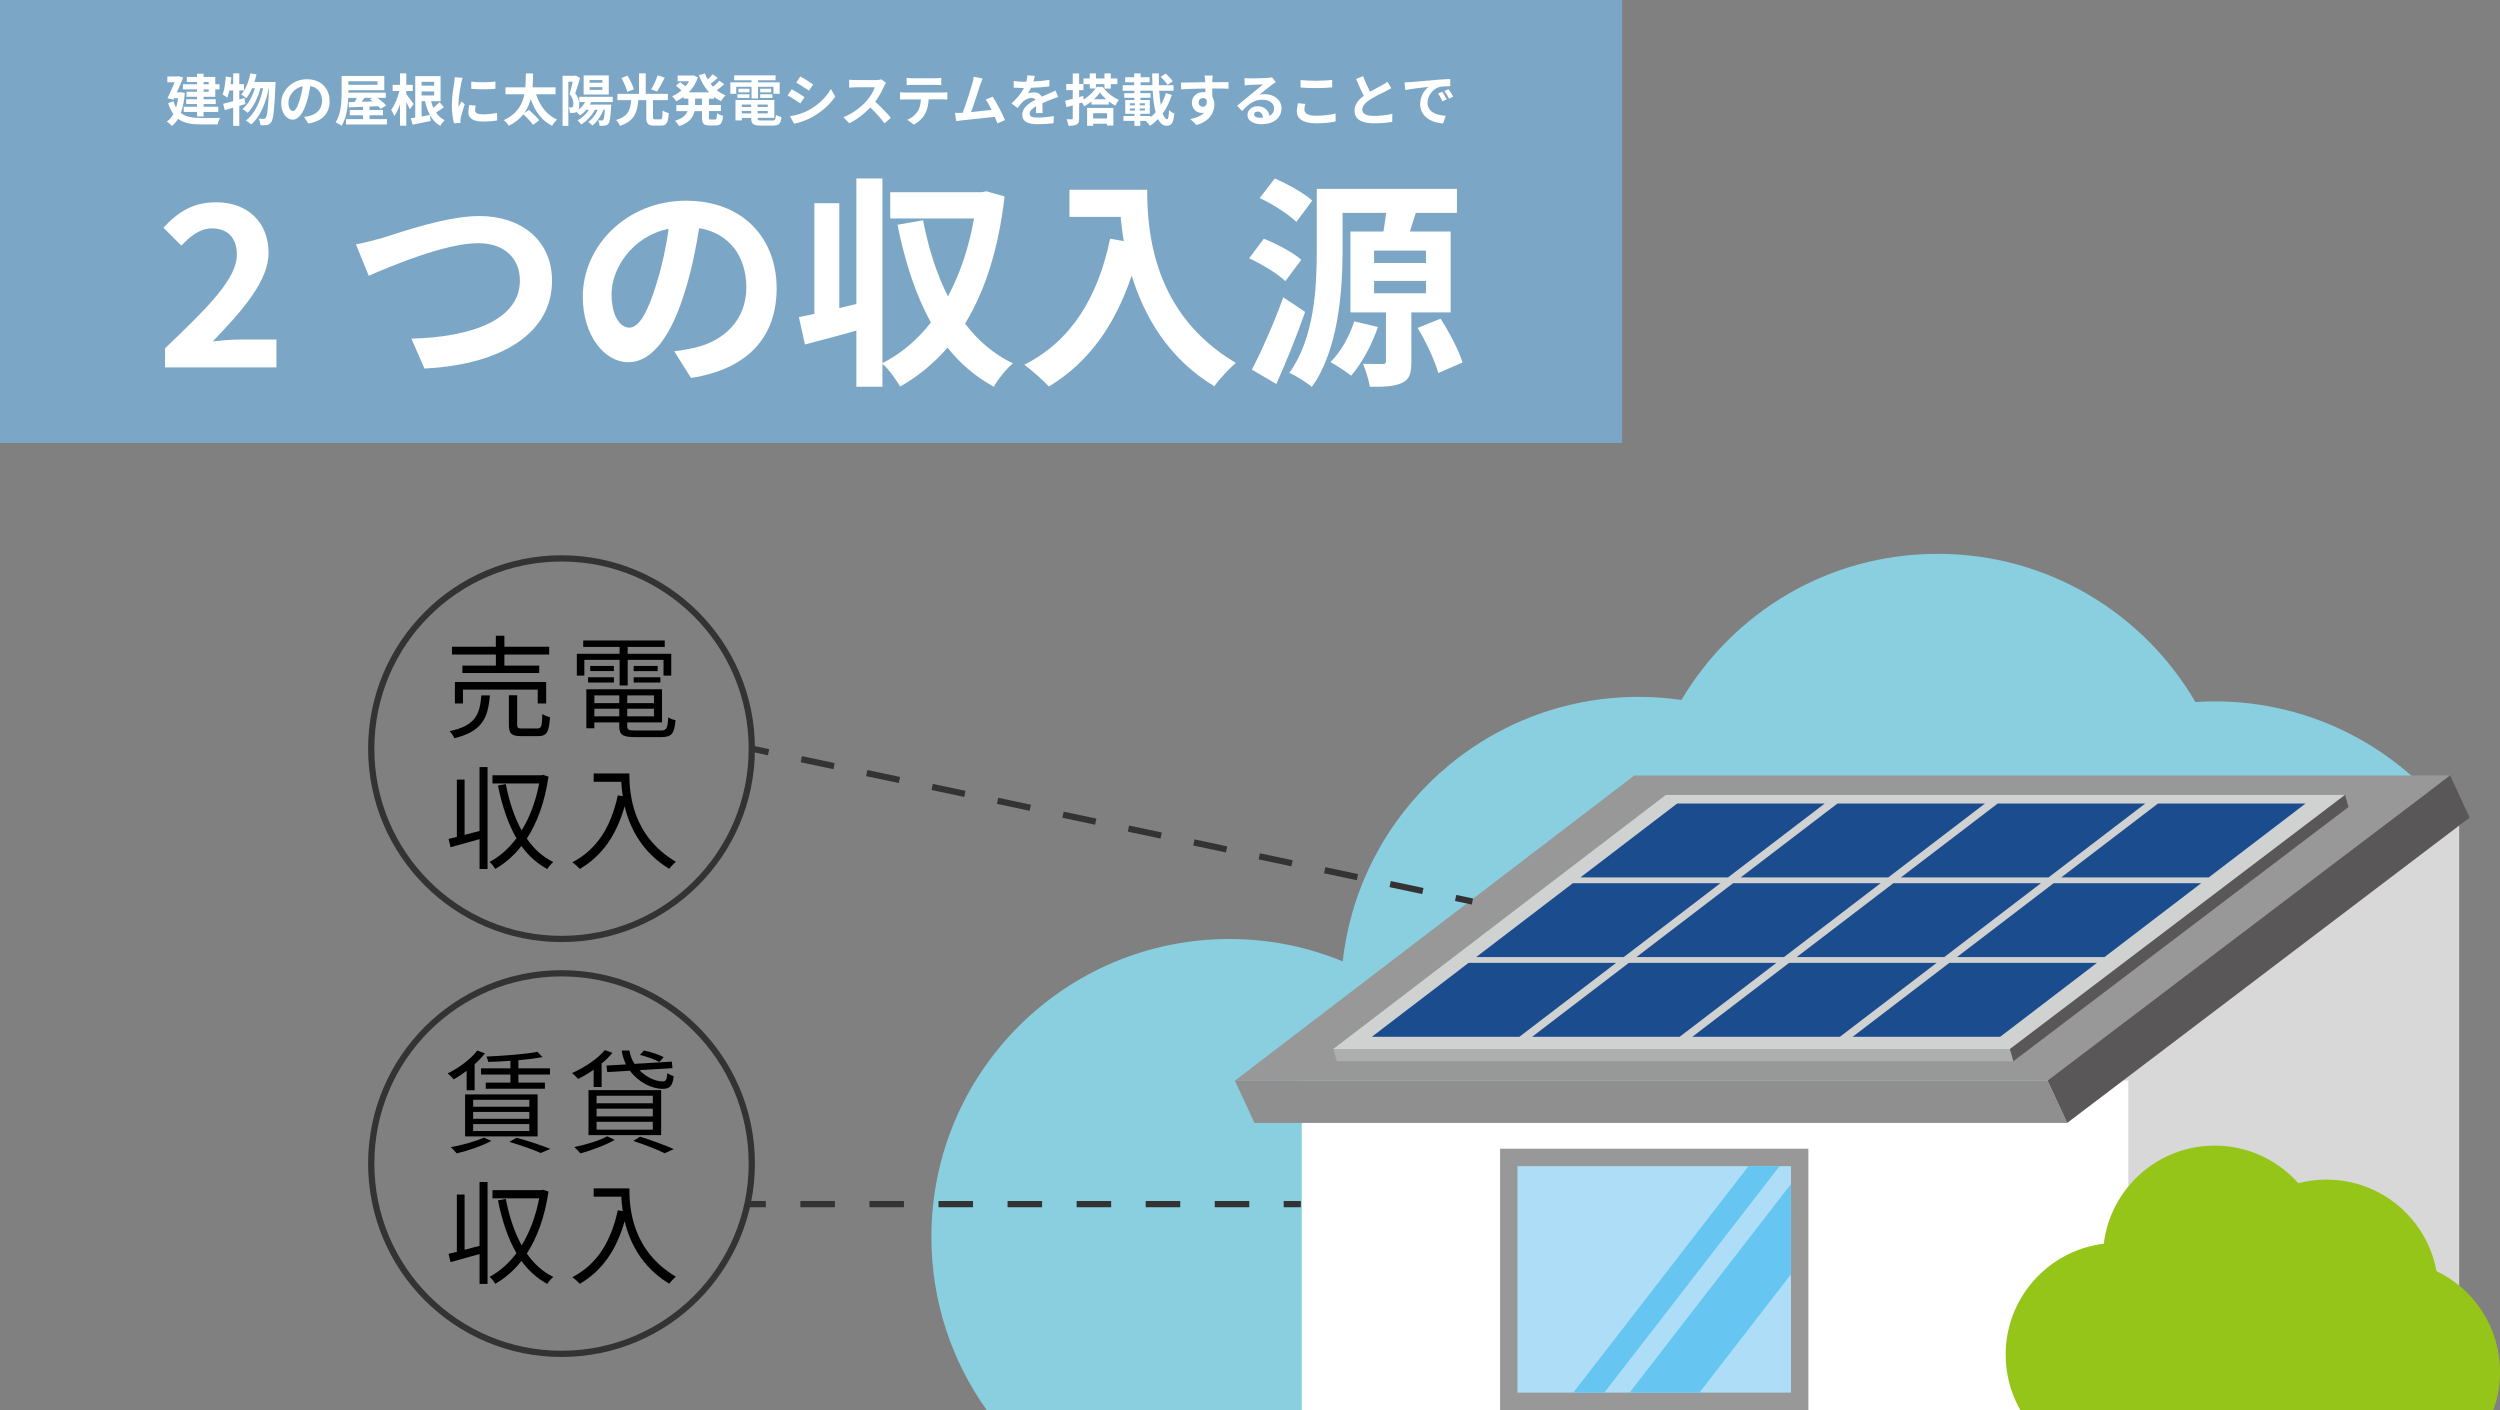 <?xml version="1.0" encoding="UTF-8"?>
<svg id="_レイヤー_2" data-name="レイヤー 2" xmlns="http://www.w3.org/2000/svg" width="801.41" height="452" xmlns:xlink="http://www.w3.org/1999/xlink" viewBox="0 0 801.41 452">
  <rect x="0" y="0" width="801.41" height="452" fill="#808080" stroke="none"/>
  <defs>
    <style>
      .cls-1 {
        fill: #8acfe0;
      }

      .cls-1, .cls-2, .cls-3, .cls-4, .cls-5, .cls-6, .cls-7, .cls-8, .cls-9, .cls-10, .cls-11, .cls-12, .cls-13, .cls-14, .cls-15 {
        stroke-width: 0px;
      }

      .cls-16 {
        stroke-dasharray: 0 0 10.72 10.72;
      }

      .cls-16, .cls-17, .cls-7, .cls-18 {
        fill: none;
      }

      .cls-16, .cls-17, .cls-18 {
        stroke: #333;
        stroke-miterlimit: 10;
        stroke-width: 2px;
      }

      .cls-2 {
        fill: #aedef7;
      }

      .cls-3 {
        fill: #96c519;
      }

      .cls-17 {
        stroke-dasharray: 0 0 11.07 11.07;
      }

      .cls-5 {
        fill: #66c6f1;
      }

      .cls-6 {
        fill: #989898;
      }

      .cls-8 {
        fill: #fff;
      }

      .cls-9 {
        fill: #7ba6c6;
      }

      .cls-10 {
        fill: #595757;
      }

      .cls-19 {
        clip-path: url(#clippath);
      }

      .cls-11 {
        fill: #8f8f8f;
      }

      .cls-12 {
        fill: #d8d8d9;
      }

      .cls-13 {
        fill: #adaeae;
      }

      .cls-14 {
        fill: #1a4c8e;
      }

      .cls-15 {
        fill: #d0d1d1;
      }
    </style>
    <clipPath id="clippath">
      <rect class="cls-7" x="390.71" y="209.42" width="410.7" height="242.58"/>
    </clipPath>
  </defs>
  <g id="_レイヤー_1-2" data-name="レイヤー 1">
    <rect class="cls-9" width="520" height="142"/>
    <g>
      <path class="cls-8" d="m59.25,29.81c-.22,2.57-.65,4.7-1.28,6.41,1.67,1.33,3.94,1.6,6.57,1.62,1.06,0,4.72,0,6.03-.05-.34.49-.68,1.49-.83,2.09h-5.26c-3.04,0-5.49-.36-7.4-1.8-.56.97-1.22,1.73-2,2.32-.32-.43-1.15-1.17-1.6-1.44.85-.59,1.55-1.39,2.11-2.41-.67-.9-1.22-2.05-1.69-3.49l1.67-.61c.23.79.54,1.46.88,2.03.27-.9.49-1.91.63-3.02h-1.22l-.23.52-1.94-.5c.77-1.58,1.64-3.53,2.3-5.1h-2.34v-1.87h3.29l.32-.07,1.46.4c-.54,1.4-1.28,3.12-2.02,4.75h.9l.38-.05,1.26.29Zm3.92-3.53h-3.29v-1.62h3.29v-1.03h2.09v1.03h3.75v2.36h1.35v1.64h-1.35v2.36h-3.75v.79h3.89v1.55h-3.89v.85h4.72v1.67h-4.72v1.46h-2.09v-1.46h-4.27v-1.67h4.27v-.85h-3.49v-1.55h3.49v-.79h-3.38v-1.62h3.38v-.74h-4.52v-1.64h4.52v-.74Zm2.09,0v.74h1.64v-.74h-1.64Zm1.64,2.38h-1.64v.74h1.64v-.74Z"/>
      <path class="cls-8" d="m78.65,33.34c-.65.18-1.28.4-1.94.59v6.41h-1.96v-5.82c-.97.29-1.87.58-2.7.79l-.52-2.04c.9-.2,2-.49,3.22-.83v-3.44h-1.21c-.2.88-.41,1.66-.67,2.3-.32-.27-1.12-.76-1.51-.99.56-1.42.86-3.67,1.03-5.8l1.78.31c-.07.72-.16,1.42-.27,2.14h.85v-3.46h1.96v3.46h1.49v2.03h-1.49v2.9l1.66-.47.29,1.89Zm9.69-7.04s-.02.72-.04.97c-.34,8.03-.67,10.96-1.35,11.87-.41.61-.81.81-1.4.94-.5.09-1.26.09-2.04.05-.05-.61-.27-1.49-.59-2.09.67.07,1.26.07,1.6.07.27,0,.45-.07.67-.34.45-.58.77-3.02,1.06-9.49h-.09c-.88,4.54-2.74,9.22-5.64,11.61-.41-.41-1.15-.94-1.75-1.24,2.88-2.07,4.68-6.16,5.58-10.37h-.85c-.79,2.94-2.3,6.16-4.12,7.89-.4-.41-1.08-.9-1.64-1.21,1.78-1.41,3.19-4.07,3.98-6.68h-.92c-.52,1.24-1.15,2.36-1.85,3.22-.34-.34-1.19-.94-1.62-1.21,1.42-1.57,2.41-4.14,2.95-6.79l1.94.36c-.18.83-.41,1.64-.67,2.43h6.77Z"/>
      <path class="cls-8" d="m98.83,39.61l-1.35-2.14c.68-.07,1.19-.18,1.67-.29,2.3-.54,4.1-2.2,4.1-4.83,0-2.48-1.35-4.34-3.78-4.75-.25,1.53-.56,3.19-1.08,4.88-1.08,3.64-2.63,5.87-4.59,5.87s-3.66-2.2-3.66-5.24c0-4.16,3.6-7.71,8.26-7.71s7.27,3.1,7.27,7.02-2.32,6.48-6.86,7.18Zm-4.95-4.03c.76,0,1.46-1.13,2.2-3.57.41-1.33.76-2.86.95-4.36-2.97.61-4.57,3.24-4.57,5.22,0,1.82.72,2.7,1.42,2.7Z"/>
      <path class="cls-8" d="m124.05,38.2v1.69h-13.13v-1.69h5.46v-1.24h-4.25v-1.69h4.25v-1.03c-1.69.07-3.24.13-4.52.18l-.09-1.67,1.89-.04c.25-.41.52-.88.77-1.33h-2.81c-.11,2.93-.58,6.54-2.12,8.95-.41-.36-1.39-.9-1.91-1.1,1.78-2.77,1.93-6.82,1.93-9.69v-5.2h13.67v4.57h-11.52v.79h12.01v1.67h-2.7c1.06.77,2.21,1.73,2.84,2.45l-1.78,1.1c-.22-.27-.5-.58-.83-.88-.92.04-1.84.07-2.75.11v1.12h4.32v1.69h-4.32v1.24h5.6Zm-12.39-12.14v1.12h9.36v-1.12h-9.36Zm5.15,5.31c-.29.43-.59.86-.88,1.26,1.13-.04,2.34-.07,3.55-.11-.29-.25-.59-.49-.88-.68l.77-.47h-2.56Z"/>
      <path class="cls-8" d="m131.39,35c-.25-.58-.7-1.44-1.15-2.25v7.56h-2.02v-6.86c-.52,1.48-1.13,2.83-1.82,3.76-.2-.61-.67-1.46-1.01-1.98,1.1-1.44,2.12-3.91,2.63-6.05h-2.16v-1.98h2.36v-3.69h2.02v3.69h2.07v1.98h-2.07v.99c.52.63,2.04,2.68,2.36,3.19l-1.21,1.64Zm10.93-.63c-.85.58-1.73,1.19-2.54,1.71.72,1.06,1.64,1.91,2.77,2.45-.49.42-1.13,1.24-1.42,1.82-1.4-.79-2.47-1.96-3.28-3.42l.18,1.86c-2,.43-4.11.85-5.76,1.17l-.58-2.05c.43-.05.9-.13,1.42-.22v-13.29h8.12v8.03h-3.06c.2.74.45,1.46.74,2.11.72-.58,1.48-1.26,1.98-1.8l1.42,1.64Zm-7.17-8.14v1.24h4.03v-1.24h-4.03Zm4.03,4.38v-1.3h-4.03v1.3h4.03Zm-4.03,6.73c.86-.14,1.78-.31,2.68-.47-.7-1.28-1.21-2.77-1.58-4.45h-1.1v4.92Z"/>
      <path class="cls-8" d="m147.84,26.57c-.23,1.21-.86,4.81-.86,6.61,0,.34.02.81.07,1.17.27-.61.56-1.24.81-1.84l1.12.88c-.5,1.5-1.1,3.46-1.3,4.41-.05.27-.09.67-.09.85,0,.2.02.49.04.74l-2.09.14c-.36-1.24-.7-3.44-.7-5.89,0-2.7.56-5.74.76-7.13.05-.5.16-1.19.18-1.77l2.52.22c-.14.38-.38,1.28-.45,1.6Zm4.45,8.8c0,.79.68,1.28,2.52,1.28,1.6,0,2.93-.14,4.52-.47l.04,2.43c-1.17.22-2.61.34-4.65.34-3.1,0-4.59-1.1-4.59-2.95,0-.7.11-1.42.31-2.34l2.07.2c-.14.59-.22,1.03-.22,1.51Zm6.52-9.22v2.32c-2.21.2-5.47.22-7.74,0v-2.3c2.21.31,5.8.22,7.74-.02Z"/>
      <path class="cls-8" d="m171.84,30.21c1.19,3.64,3.39,6.66,6.75,8.12-.54.47-1.26,1.37-1.6,2-3.4-1.69-5.49-4.7-6.88-8.57-.41,1.57-1.06,3.11-2.07,4.5l1.48-1.03c1.13.95,2.65,2.38,3.33,3.33l-1.98,1.48c-.61-.94-1.96-2.36-3.1-3.4-1.12,1.42-2.63,2.7-4.7,3.69-.32-.59-.99-1.35-1.6-1.82,4.3-1.93,6-5.06,6.64-8.3h-6.07v-2.21h6.37c.14-1.57.13-3.1.14-4.47h2.34c-.02,1.39-.04,2.9-.16,4.47h7.36v2.21h-6.27Z"/>
      <path class="cls-8" d="m189.55,32.69c-.13.29-.29.58-.45.85h6.84l-.05.72c-.18,3.46-.41,4.88-.86,5.38-.32.41-.67.54-1.1.63-.4.05-1.04.07-1.73.05-.02-.56-.22-1.3-.47-1.76.5.05.92.07,1.15.07s.36-.04.5-.22c.22-.25.38-1.12.52-3.22h-.43c-.83,2.07-2.11,3.89-3.55,5.08-.29-.32-.96-.9-1.31-1.19,1.26-.92,2.32-2.32,3.01-3.89h-.9c-1.04,1.95-2.7,3.64-4.39,4.72-.25-.32-.83-1.03-1.17-1.33,1.44-.79,2.75-2,3.64-3.38h-.86c-.61.72-1.3,1.33-2.02,1.82-.23-.29-.72-.79-1.1-1.13-.27.16-.58.25-.95.32-.31.04-.74.05-1.15.04-.02-.5-.18-1.31-.47-1.82.32.02.56.02.79.02.2-.02.36-.05.5-.16.2-.14.27-.5.27-1.01,0-.83-.23-1.95-1.24-3.15.36-1.13.74-2.7,1.03-3.92h-1.41v14.13h-1.85v-16.04h3.91l.31-.09,1.4.81c-.47,1.53-1.06,3.49-1.57,4.9,1.08,1.37,1.31,2.57,1.31,3.62,0,.68-.09,1.22-.27,1.64.86-.68,1.62-1.51,2.16-2.47h-1.89v-1.67h10.71v1.67h-6.86Zm5.6-2.38h-8.05v-6.14h8.05v6.14Zm-2.05-4.65h-4.09v.86h4.09v-.86Zm0,2.27h-4.09v.88h4.09v-.88Z"/>
      <path class="cls-8" d="m211.67,38.25c.58,0,.68-.4.76-2.84.47.36,1.4.72,1.96.86-.22,3.15-.76,4-2.54,4h-2.14c-2.04,0-2.54-.68-2.54-2.74v-5.44h-2.56c-.31,3.78-1.13,6.66-5.85,8.25-.23-.58-.81-1.44-1.3-1.87,4.12-1.22,4.61-3.44,4.86-6.37h-4.39v-2.02h6.91v-6.57h2.16v6.57h7.09v2.02h-4.77v5.42c0,.63.09.74.68.74h1.66Zm-10.59-8.8c-.27-1.17-1.08-3.03-1.85-4.45l1.93-.74c.81,1.35,1.71,3.13,2.02,4.36l-2.09.83Zm12.01-4.54c-.81,1.6-1.71,3.33-2.48,4.43l-1.87-.7c.76-1.21,1.64-3.08,2.07-4.5l2.29.77Z"/>
      <path class="cls-8" d="m227.26,31.61v2.04h3.83v1.96h-3.83v1.95c0,.65.07.76.58.76h1.39c.47,0,.56-.36.63-2.05.45.36,1.31.72,1.93.85-.22,2.38-.77,3.1-2.36,3.1h-1.96c-1.94,0-2.43-.63-2.43-2.63v-1.96h-2.38c-.4,1.89-1.58,3.67-4.92,4.79-.27-.49-.92-1.31-1.37-1.71,2.49-.76,3.57-1.87,4.02-3.08h-3.57v-1.96h3.85v-2.04h-1.51v-.59c-.76.56-1.57,1.03-2.39,1.42-.29-.49-.88-1.22-1.3-1.62,1.04-.43,2.07-1.06,2.99-1.85-.47-.47-1.19-1.08-1.78-1.53l1.35-1.12c.54.38,1.22.9,1.73,1.33.43-.5.81-1.04,1.13-1.62h-3.67v-1.84h4.7l.38-.07,1.42.67c-.63,1.89-1.66,3.49-2.92,4.79h6.52c-1.4-1.51-2.48-3.38-3.28-5.51l1.93-.54c.25.67.54,1.31.9,1.93.59-.54,1.19-1.17,1.6-1.67l1.62,1.15c-.74.67-1.57,1.37-2.3,1.91.25.32.52.63.79.94.74-.59,1.53-1.33,2.03-1.94l1.57,1.12c-.74.68-1.6,1.39-2.39,1.94.85.68,1.78,1.24,2.81,1.66-.5.41-1.15,1.26-1.48,1.84-.79-.38-1.53-.83-2.21-1.35v.58h-1.64Zm-2.23,0h-2.21v2.04h2.21v-2.04Z"/>
      <path class="cls-8" d="m236.01,30.06h-1.89v-3.66h6.79v-.68h-5.56v-1.58h13.27v1.58h-5.62v.68h6.93v3.66h-1.98v-2.23h-4.95v3.74h-2.09v-3.74h-4.9v2.23Zm11.54,8.57c.9,0,1.06-.27,1.19-1.8.43.31,1.24.58,1.78.68-.25,2.16-.83,2.75-2.79,2.75h-3.78c-2.47,0-3.15-.52-3.15-2.41v-.05h-2.99v.79h-2.04v-6.54h12.46v5.74h-5.38v.05c0,.67.2.77,1.3.77h3.4Zm-11.18-8.41h3.89v1.17h-3.89v-1.17Zm3.89-.63h-3.55v-1.15h3.55v1.15Zm-2.45,3.91v.79h2.99v-.79h-2.99Zm2.99,2.86v-.77h-2.99v.77h2.99Zm5.31-2.86h-3.26v.79h3.26v-.79Zm0,2.86v-.77h-3.26v.77h3.26Zm1.08-7.92v1.15h-3.51v-1.15h3.51Zm-3.51,1.78h3.93v1.17h-3.93v-1.17Z"/>
      <path class="cls-8" d="m257.9,31.14l-1.31,2.02c-1.03-.7-2.9-1.93-4.11-2.56l1.31-2c1.21.65,3.19,1.89,4.11,2.54Zm1.46,4.12c3.06-1.71,5.56-4.18,7-6.75l1.39,2.45c-1.67,2.48-4.21,4.77-7.17,6.46-1.84,1.04-4.41,1.95-6.01,2.23l-1.35-2.38c2.02-.34,4.18-.94,6.14-2.02Zm1.31-8.19l-1.35,2c-1.01-.7-2.88-1.93-4.07-2.59l1.31-1.98c1.19.65,3.17,1.93,4.11,2.58Z"/>
      <path class="cls-8" d="m283.39,27.67c-.61,1.4-1.62,3.33-2.83,4.95,1.78,1.55,3.96,3.85,5.02,5.15l-2.05,1.78c-1.17-1.62-2.84-3.46-4.54-5.1-1.91,2.02-4.3,3.89-6.77,5.06l-1.85-1.95c2.9-1.08,5.69-3.28,7.38-5.17,1.19-1.35,2.29-3.13,2.68-4.41h-6.1c-.76,0-1.75.11-2.12.12v-2.56c.49.07,1.58.13,2.12.13h6.36c.77,0,1.49-.11,1.85-.23l1.48,1.1c-.14.2-.47.76-.63,1.12Z"/>
      <path class="cls-8" d="m290.26,29.67h11.79c.38,0,1.17-.04,1.64-.11v2.34c-.45-.04-1.13-.05-1.64-.05h-4.34c-.11,1.85-.5,3.37-1.15,4.63-.63,1.24-2.02,2.65-3.62,3.46l-2.11-1.53c1.28-.49,2.54-1.53,3.26-2.57.74-1.12,1.04-2.47,1.12-3.98h-4.95c-.54,0-1.22.04-1.73.07v-2.36c.54.05,1.17.11,1.73.11Zm2.29-4.59h7.24c.61,0,1.33-.04,1.94-.12v2.32c-.61-.04-1.31-.07-1.94-.07h-7.22c-.63,0-1.39.04-1.94.07v-2.32c.59.09,1.33.12,1.93.12Z"/>
      <path class="cls-8" d="m314.22,27.18c-.58,1.76-2.03,6.34-2.93,8.75,2.2-.22,4.75-.5,6.57-.72-.63-1.3-1.3-2.5-1.89-3.29l2.25-.92c1.28,1.95,3.12,5.47,3.94,7.49l-2.43,1.08c-.23-.61-.52-1.35-.86-2.12-2.92.34-8.37.92-10.64,1.15-.45.05-1.12.14-1.69.22l-.41-2.63c.61,0,1.39,0,1.98-.02.14,0,.32-.02.49-.02,1.04-2.67,2.59-7.6,3.12-9.47.25-.92.36-1.48.43-2.09l2.86.59c-.23.54-.5,1.21-.77,2Z"/>
      <path class="cls-8" d="m331.3,26.12c1.71-.09,3.51-.25,5.1-.52l-.02,2.09c-1.71.25-3.92.4-5.87.45-.31.67-.67,1.31-1.03,1.84.47-.22,1.44-.36,2.03-.36,1.1,0,2,.47,2.39,1.39.94-.43,1.69-.74,2.43-1.06.7-.31,1.33-.59,2-.94l.9,2.09c-.58.16-1.53.52-2.14.76-.81.32-1.84.72-2.94,1.22.02,1.01.05,2.34.07,3.17h-2.16c.05-.54.07-1.4.09-2.2-1.35.77-2.07,1.48-2.07,2.38,0,.99.85,1.26,2.61,1.26,1.53,0,3.53-.2,5.11-.5l-.07,2.32c-1.19.16-3.4.31-5.1.31-2.83,0-4.92-.68-4.92-3.01s2.16-3.75,4.21-4.81c-.27-.45-.76-.61-1.26-.61-1.01,0-2.12.58-2.81,1.24-.54.54-1.06,1.19-1.67,1.98l-1.93-1.44c1.89-1.75,3.17-3.35,3.98-4.97h-.23c-.74,0-2.05-.04-3.04-.11v-2.11c.92.14,2.25.22,3.17.22h.86c.2-.72.32-1.42.36-2.07l2.38.2c-.09.45-.22,1.04-.45,1.8Z"/>
      <path class="cls-8" d="m353.48,27.81c1.3,1.82,3.24,3.42,5.19,4.18-.41.49-.83,1.26-1.12,1.87-.7-.36-1.42-.81-2.11-1.35v1.01h-5.58v-.97c-.74.59-1.53,1.12-2.36,1.53-.14-.34-.38-.83-.65-1.22l-.92.29v4.77c0,1.06-.18,1.64-.76,1.96-.59.36-1.44.43-2.68.43-.05-.58-.32-1.49-.59-2.09.7.04,1.44.04,1.67.02.22,0,.31-.07.31-.34v-4.12c-.7.2-1.39.4-2,.58l-.45-2.07c.68-.14,1.53-.36,2.45-.61v-2.79h-2.09v-1.96h2.09v-3.38h2.05v3.38h1.39v1.96h-1.39v2.23l1.31-.36.16,1.13c1.51-.92,2.92-2.27,3.78-3.53h-1.85v-1.39h-2v-1.82h2v-1.62h1.98v1.62h2.74v-1.62h2.02v1.62h2.11v1.82h-2.11v1.44h-2.02v-1.44h-2.74v1.21c.07-.13.14-.25.22-.36h1.94Zm-4.99,6.79h8.41v5.65h-2.02v-.58h-4.46v.65h-1.93v-5.73Zm1.93,1.69v1.69h4.46v-1.69h-4.46Zm4.18-4.47c-.79-.7-1.51-1.46-2.02-2.18-.45.7-1.12,1.46-1.89,2.18h3.91Z"/>
      <path class="cls-8" d="m375.64,30.44c-.72,2.25-1.69,4.25-2.92,5.94.4,1.17.86,1.85,1.41,1.85.36,0,.54-.86.63-2.95.45.49,1.17.94,1.69,1.13-.29,3.13-.94,3.91-2.52,3.91-1.15,0-2.04-.79-2.7-2.14-.79.81-1.66,1.55-2.61,2.18-.31-.54-.9-1.19-1.42-1.62h-1.67v1.6h-1.87v-1.6h-3.53v-1.55h3.53v-.7h-2.95v-4.43h2.92v-.7h-3.24v-1.49h3.24v-.79h-3.73v-1.76h3.69v-.95h-2.9v-1.62h2.9v-1.21h2.05v1.21h2.88v1.62h-2.88v.95h3.78c-.05-1.24-.07-2.5-.07-3.78h2.16c-.04,1.3-.02,2.56.02,3.78h4.66v1.76h-4.59c.11,1.71.27,3.28.5,4.61.67-1.15,1.22-2.45,1.64-3.84l1.91.59Zm-13.45,3.33h1.62v-.67h-1.62v.67Zm0,1.67h1.62v-.67h-1.62v.67Zm4.83-1.67v-.67h-1.66v.67h1.66Zm0,1.67v-.67h-1.66v.67h1.66Zm1.8,2.14c.58-.47,1.13-.99,1.64-1.58-.5-1.89-.81-4.3-.95-6.93h-3.96v.79h3.29v1.49h-3.29v.7h3.04v4.43h-3.06v.7h3.29v.4Zm5.44-10.39c-.4-.7-1.39-1.82-2.16-2.57l1.57-1.04c.79.72,1.8,1.75,2.27,2.47l-1.67,1.15Z"/>
      <path class="cls-8" d="m388.63,25.79c0,.14,0,.34-.02.56,1.82,0,4.29-.04,5.22-.02l-.02,2.12c-1.08-.05-2.75-.09-5.2-.09,0,.92.02,1.91.02,2.7.43.68.65,1.53.65,2.47,0,2.34-1.37,5.33-5.76,6.55l-1.93-1.91c1.82-.38,3.4-.97,4.39-2.05-.25.05-.52.09-.81.09-1.39,0-3.1-1.12-3.1-3.31,0-2.03,1.64-3.37,3.6-3.37.25,0,.49.02.72.05,0-.4,0-.81-.02-1.21-2.72.04-5.53.14-7.74.27l-.05-2.18c2.05,0,5.33-.07,7.78-.11-.02-.23-.02-.41-.04-.56-.05-.74-.13-1.35-.18-1.57h2.61c-.04.29-.11,1.26-.13,1.55Zm-3.01,8.43c.76,0,1.42-.58,1.17-2.16-.25-.41-.68-.63-1.17-.63-.7,0-1.39.49-1.39,1.44,0,.83.67,1.35,1.39,1.35Z"/>
      <path class="cls-8" d="m400.6,25.13c.95,0,4.81-.07,5.83-.16.74-.07,1.15-.13,1.37-.2l1.17,1.6c-.42.27-.85.52-1.26.83-.97.68-2.86,2.27-4,3.17.59-.14,1.13-.2,1.71-.2,3.06,0,5.38,1.91,5.38,4.54,0,2.85-2.16,5.1-6.52,5.1-2.5,0-4.39-1.15-4.39-2.95,0-1.46,1.31-2.81,3.22-2.81,2.23,0,3.58,1.37,3.83,3.08.99-.52,1.5-1.35,1.5-2.45,0-1.62-1.62-2.72-3.75-2.72-2.75,0-4.56,1.46-6.48,3.65l-1.64-1.69c1.28-1.03,3.46-2.86,4.52-3.75,1.01-.83,2.88-2.34,3.76-3.12-.92.02-3.4.13-4.36.18-.49.04-1.06.09-1.48.14l-.07-2.34c.5.07,1.13.09,1.64.09Zm3.24,12.62c.38,0,.72-.02,1.04-.05-.11-1.17-.77-1.93-1.75-1.93-.68,0-1.12.41-1.12.87,0,.67.74,1.12,1.82,1.12Z"/>
      <path class="cls-8" d="m418.13,35.12c0,1.15,1.1,1.98,3.69,1.98,2.43,0,4.74-.27,6.32-.72l.02,2.54c-1.57.38-3.73.61-6.25.61-4.12,0-6.19-1.39-6.19-3.85,0-1.04.22-1.93.36-2.59l2.36.22c-.18.65-.31,1.21-.31,1.82Zm3.69-9.24c1.78,0,3.84-.11,5.22-.25v2.39c-1.26.11-3.49.22-5.2.22-1.89,0-3.46-.07-4.92-.2v-2.38c1.33.14,3.01.22,4.9.22Z"/>
      <path class="cls-8" d="m439.19,29.4c1.48-.87,3.04-1.64,3.89-2.12.68-.4,1.21-.7,1.67-1.1l1.24,2.09c-.54.32-1.12.63-1.78.97-1.12.56-3.38,1.6-5.02,2.66-1.49.99-2.5,2.02-2.5,3.28s1.24,1.98,3.75,1.98c1.85,0,4.29-.27,5.89-.67l-.04,2.59c-1.53.27-3.44.45-5.78.45-3.58,0-6.3-.99-6.3-4.09,0-1.98,1.26-3.47,2.99-4.75-.83-1.53-1.69-3.46-2.5-5.37l2.25-.92c.68,1.87,1.53,3.6,2.25,4.99Z"/>
      <path class="cls-8" d="m452.01,26.32c1.51-.13,4.48-.4,7.78-.67,1.85-.16,3.82-.27,5.1-.32l.02,2.3c-.97.02-2.52.02-3.47.25-2.18.58-3.82,2.9-3.82,5.04,0,2.97,2.77,4.03,5.83,4.2l-.85,2.47c-3.78-.25-7.35-2.27-7.35-6.18,0-2.59,1.46-4.65,2.68-5.56-1.69.18-5.37.58-7.45,1.03l-.23-2.47c.72-.02,1.42-.05,1.76-.09Zm11.76,5.53l-1.37.61c-.45-.99-.83-1.69-1.41-2.5l1.33-.56c.45.65,1.1,1.75,1.44,2.45Zm2.09-.88l-1.35.65c-.49-.97-.9-1.64-1.48-2.43l1.31-.61c.45.63,1.13,1.69,1.51,2.39Z"/>
      <path class="cls-8" d="m52.89,111.66c13.9-13.25,23.04-22.32,23.04-30.03,0-5.26-2.88-8.42-7.99-8.42-3.89,0-7.06,2.59-9.79,5.54l-5.76-5.76c4.9-5.26,9.65-8.14,16.92-8.14,10.08,0,16.78,6.41,16.78,16.2,0,9.07-8.35,18.43-17.86,28.37,2.66-.29,6.19-.58,8.71-.58h11.67v8.93h-35.71v-6.12Z"/>
      <path class="cls-8" d="m122.95,76.16c5.54-1.73,20.23-6.91,30.75-6.91,13.03,0,23.26,7.49,23.26,20.81,0,16.35-15.55,26.79-40.9,28.08l-4.18-9.58c19.51-.5,34.78-6.12,34.78-18.65,0-6.77-4.68-11.95-13.32-11.95-10.58,0-27.65,7.2-35.14,10.44l-4.1-10.08c2.66-.43,6.26-1.44,8.86-2.16Z"/>
      <path class="cls-8" d="m221.52,121.16l-5.4-8.57c2.74-.29,4.75-.72,6.7-1.15,9.22-2.16,16.42-8.78,16.42-19.3,0-9.94-5.4-17.35-15.12-19.01-1.01,6.12-2.23,12.75-4.32,19.51-4.32,14.55-10.51,23.47-18.36,23.47s-14.62-8.79-14.62-20.95c0-16.63,14.4-30.82,33.05-30.82s29.09,12.38,29.09,28.08-9.29,25.92-27.43,28.73Zm-19.8-16.13c3.02,0,5.83-4.54,8.79-14.26,1.66-5.33,3.02-11.45,3.82-17.42-11.88,2.45-18.29,12.96-18.29,20.88,0,7.27,2.88,10.8,5.69,10.8Z"/>
      <path class="cls-8" d="m322.03,62.98c-1.94,16.85-6.26,30.31-12.67,40.76,4.1,5.4,9.14,9.79,15.34,12.74-2.02,1.66-4.82,5.11-6.12,7.49-5.91-3.24-10.8-7.42-14.83-12.53-4.39,5.04-9.43,9.22-15.19,12.46-1.3-2.16-3.67-5.62-5.69-7.27v7.34h-8.35v-18c-5.76,1.66-11.59,3.17-16.49,4.46l-1.94-8.79c1.51-.29,3.17-.65,4.97-1.01v-35.5h7.99v33.63l5.47-1.3v-40.25h8.35v59.19c5.91-2.95,11.16-7.42,15.55-13.03-4.9-8.79-8.28-19.37-10.73-31.32l8.21-1.44c1.73,8.93,4.32,17.21,7.99,24.41,3.82-7.2,6.7-15.55,8.35-24.99h-26.86v-8.42h29.38l1.44-.29,5.83,1.66Z"/>
      <path class="cls-8" d="m367.75,60.82c0,13.61,1.94,39.89,28.44,55.52-1.87,1.51-5.4,5.26-6.91,7.49-14.91-9-22.54-22.61-26.5-35.5-5.4,16.13-14.04,28.08-26.57,35.57-1.58-1.8-5.62-5.33-7.85-6.98,14.98-7.56,23.55-21.46,27.51-40.4l4.39.79c-.5-2.74-.79-5.33-1.01-7.78h-16.42v-8.71h24.91Z"/>
      <path class="cls-8" d="m412.03,90.13c-2.38-2.38-7.49-5.4-11.59-7.34l4.68-6.26c4.18,1.66,9.43,4.39,12.02,6.77l-5.11,6.84Zm6.34,9.86c-2.67,7.71-6.05,15.99-9.22,23.11l-7.85-4.61c2.95-5.62,7.06-14.76,10.08-23.19l6.99,4.68Zm-2.81-28.87c-2.45-2.38-7.56-5.69-11.74-7.63l4.82-6.26c4.1,1.73,9.36,4.68,12.03,7.06l-5.11,6.84Zm36.87,29.02v15.77c0,3.67-.5,5.69-3.02,6.84-2.52,1.15-5.83,1.3-10.3,1.22-.36-2.23-1.3-5.26-2.16-7.34,2.45.07,5.4.07,6.26.07.79,0,1.08-.22,1.08-1.01v-15.55h-11.38v-25.92h10.58c.29-1.94.65-4.1.86-5.98h-13.97v12.17c0,12.67-1.3,31.75-9.86,43.64-1.51-1.37-5.11-3.6-7.2-4.54,8.06-11.16,8.79-27.44,8.79-39.1v-19.87h44.93v7.7h-13.18c-.72,2.09-1.3,4.1-1.87,5.98h13.03v25.92h-12.6Zm-10.73,4.68c-1.94,5.83-5.26,11.81-8.57,15.62-1.58-1.3-4.75-3.31-6.62-4.39,3.31-3.17,6.05-8.28,7.63-13.03l7.56,1.8Zm-1.22-20.52h16.63v-3.96h-16.63v3.96Zm0,9.72h16.63v-3.96h-16.63v3.96Zm21.31,8.14c2.81,4.32,5.83,10.15,7.06,14.04l-7.78,3.38c-1.08-3.89-3.89-9.94-6.62-14.47l7.34-2.95Z"/>
    </g>
    <g>
      <path class="cls-4" d="m157.04,222.91c-.61,7.31-2.48,11.55-11.41,13.75-.22-.68-.94-1.73-1.51-2.27,8.24-1.76,9.68-5.25,10.19-11.48h2.74Zm1.91-13.1h-14.07v-2.48h14.07v-3.53h2.74v3.53h14.36v2.48h-14.36v3.56h11.16v2.38h-24.62v-2.38h10.73v-3.56Zm13.43,15.69v-4.43h-23.97v4.43h-2.59v-6.88h29.26v6.88h-2.7Zm-.18,8.03c1.33,0,1.55-.61,1.66-4.64.61.43,1.69.83,2.45,1.04-.32,4.82-1.04,6.05-3.85,6.05h-5.26c-3.24,0-4.07-.79-4.07-3.56v-9.54h2.66v9.5c0,.97.25,1.15,1.66,1.15h4.75Z"/>
      <path class="cls-4" d="m198.62,211.53h-11.3v5.04h-2.41v-6.98h13.71v-2.2h-11.66v-2.09h26.13v2.09h-11.88v2.2h13.97v6.98h-2.48v-5.04h-11.48v8.21h-2.59v-8.21Zm13.14,22.64c1.91,0,2.27-.61,2.45-4.21.61.4,1.58.76,2.34.9-.4,4.36-1.22,5.43-4.61,5.43h-8.28c-4.03,0-5.15-.68-5.15-3.56v-1.15h-7.99v1.87h-2.56v-12.49h24.26v10.62h-11.16v1.15c0,1.22.43,1.44,2.7,1.44h7.99Zm-23.25-17.06h8.28v1.69h-8.28v-1.69Zm8.28-1.98h-7.59v-1.66h7.59v1.66Zm-6.26,7.78v2.48h7.99v-2.48h-7.99Zm7.99,6.73v-2.45h-7.99v2.45h7.99Zm11.12-6.73h-8.57v2.48h8.57v-2.48Zm0,6.73v-2.45h-8.57v2.45h8.57Zm1.19-16.16v1.66h-7.7v-1.66h7.7Zm-7.7,3.63h8.57v1.69h-8.57v-1.69Z"/>
      <path class="cls-4" d="m153.73,245.9h2.56v32.68h-2.56v-9.58c-3.31.94-6.62,1.87-9.29,2.59l-.65-2.66c.79-.18,1.69-.4,2.66-.65v-18.36h2.48v17.71c1.51-.4,3.13-.83,4.79-1.26v-20.48Zm22.1,3.06c-1.19,8.17-3.63,14.76-6.95,19.87,2.23,3.24,5.04,5.83,8.49,7.52-.61.47-1.51,1.51-1.94,2.23-3.31-1.8-6.05-4.28-8.28-7.38-2.45,3.13-5.29,5.58-8.39,7.34-.4-.65-1.15-1.76-1.84-2.23,3.17-1.66,6.12-4.25,8.64-7.59-2.74-4.68-4.61-10.44-5.94-16.92l2.52-.47c1.08,5.58,2.74,10.65,5.08,14.87,2.56-4.14,4.5-9.21,5.62-15.05h-14.97v-2.63h15.73l.47-.14,1.76.58Z"/>
      <path class="cls-4" d="m201.75,247.95c0,6.37.83,19.94,14.94,28.33-.61.43-1.69,1.58-2.16,2.23-8.85-5.36-12.67-13.25-14.29-20.05-2.66,9.32-7.2,15.87-14.36,20.08-.5-.54-1.69-1.66-2.41-2.12,7.96-4.14,12.38-11.38,14.58-21.45l1.58.25c-.25-1.66-.4-3.24-.47-4.61h-8.85v-2.66h11.45Z"/>
    </g>
    <g>
      <path class="cls-4" d="m149.59,343.27c-1.37,1.04-2.81,1.98-4.14,2.74-.4-.5-1.37-1.48-1.94-1.91,3.53-1.73,7.27-4.46,9.5-7.34l2.45.9c-.94,1.22-2.09,2.41-3.31,3.49v8.35h-2.56v-6.23Zm7.92,22.46c-2.95,1.62-7.49,3.13-11.09,4-.43-.5-1.33-1.51-1.94-1.98,3.71-.68,8.03-1.84,10.62-3.1l2.41,1.08Zm-8.42-14.9h23.25v13.46h-23.25v-13.46Zm2.59,3.96h18v-2.23h-18v2.23Zm0,3.85h18v-2.2h-18v2.2Zm0,3.92h18v-2.23h-18v2.23Zm11.95-22.5c-2.41.18-4.86.29-7.13.36-.07-.5-.32-1.26-.54-1.73,5.69-.25,12.56-.76,16.34-1.51l1.58,1.69c-2.12.4-4.82.76-7.7,1.01v2.59h10.12v1.98h-10.12v2.59h8.5v1.98h-18.97v-1.98h7.92v-2.59h-9.43v-1.98h9.43v-2.41Zm1.94,24.66c3.92,1.04,8.21,2.52,10.83,3.56l-3.06,1.33c-2.23-1.01-6.08-2.38-10.04-3.56l2.27-1.33Z"/>
      <path class="cls-4" d="m190.31,342.91c-1.66,1.15-3.35,2.16-4.97,2.99-.4-.5-1.37-1.48-1.98-1.91,3.92-1.73,8.1-4.46,10.55-7.38l2.41.9c-.97,1.19-2.16,2.34-3.46,3.42v7.52h-2.56v-5.54Zm6.73,22.5c-2.92,1.69-7.42,3.35-10.98,4.32-.47-.5-1.37-1.55-1.98-2.02,3.67-.76,7.99-2.02,10.55-3.46l2.41,1.15Zm-8.39-15.95h23.29v14.43h-23.29v-14.43Zm2.59,4.21h18.03v-2.41h-18.03v2.41Zm0,4.21h18.03v-2.48h-18.03v2.48Zm0,4.25h18.03v-2.52h-18.03v2.52Zm9.43-20.91c-.68-1.37-1.15-2.84-1.37-4.46h2.48c.22,1.58.79,3.02,1.62,4.28l11.95-.72.22,2.09-10.58.65c2.2,2.3,5.15,3.64,7.56,3.6.94,0,1.22-.61,1.37-2.66.54.43,1.37.79,2.05.97-.36,3.24-1.3,4.07-3.53,4.07-3.64,0-7.85-2.2-10.51-5.8l-7.27.43-.25-2.09,6.26-.36Zm4.54,23.15c3.89,1.26,8.17,2.81,10.8,4l-2.95,1.33c-2.23-1.15-6.12-2.66-10.04-3.96l2.2-1.37Zm6.16-23.94c-1.4-.76-4.07-1.73-6.23-2.27l1.3-1.4c2.09.43,4.82,1.33,6.3,2.12l-1.37,1.55Z"/>
      <path class="cls-4" d="m153.73,378.9h2.56v32.68h-2.56v-9.58c-3.31.94-6.62,1.87-9.29,2.59l-.65-2.66c.79-.18,1.69-.4,2.66-.65v-18.36h2.48v17.71c1.51-.4,3.13-.83,4.79-1.26v-20.48Zm22.1,3.06c-1.19,8.17-3.63,14.76-6.95,19.87,2.23,3.24,5.04,5.83,8.49,7.52-.61.47-1.51,1.51-1.94,2.23-3.31-1.8-6.05-4.28-8.28-7.38-2.45,3.13-5.29,5.58-8.39,7.34-.4-.65-1.15-1.76-1.84-2.23,3.17-1.66,6.12-4.25,8.64-7.59-2.74-4.68-4.61-10.44-5.94-16.92l2.52-.47c1.08,5.58,2.74,10.65,5.08,14.87,2.56-4.14,4.5-9.21,5.62-15.05h-14.97v-2.63h15.73l.47-.14,1.76.58Z"/>
      <path class="cls-4" d="m201.75,380.95c0,6.37.83,19.94,14.94,28.33-.61.43-1.69,1.58-2.16,2.23-8.85-5.36-12.67-13.25-14.29-20.05-2.66,9.32-7.2,15.87-14.36,20.08-.5-.54-1.69-1.66-2.41-2.12,7.96-4.14,12.38-11.38,14.58-21.45l1.58.25c-.25-1.66-.4-3.24-.47-4.61h-8.85v-2.66h11.45Z"/>
    </g>
    <g>
      <path class="cls-1" d="m709.86,224.83c-2.05,0-4.07.09-6.09.21-16.56-28.4-47.32-47.5-82.57-47.5s-65.54,18.8-82.19,46.84c-4.46-.64-9.02-.99-13.66-.99-49.14,0-89.58,37.09-94.92,84.79-11.2-4.61-23.46-7.17-36.32-7.17-52.77,0-95.54,42.77-95.54,95.54,0,20.67,6.57,39.81,17.73,55.45h470.14v-188.78c-17.42-23.31-45.23-38.39-76.57-38.39Z"/>
      <g class="cls-19">
        <g>
          <g>
            <path class="cls-12" d="m776.65,260.78c-.44-.04-.88-.05-1.32-.07-.25,1.11-.44,2.21-.59,3.33-.35,2.54-3.49,3.91-5.75,3.4l-96.81,78.97v105.58h116.14v-191.11c-3.88,0-7.8.18-11.67-.11Z"/>
            <rect class="cls-8" x="417.3" y="346.42" width="264.97" height="105.58"/>
            <g>
              <polygon class="cls-6" points="657.37 346.42 395.85 346.42 523.91 248.58 785.42 248.58 657.37 346.42"/>
              <polygon class="cls-11" points="395.85 346.42 402.14 359.97 662.66 359.97 656.38 346.42 395.85 346.42"/>
              <polygon class="cls-10" points="656.38 346.42 662.66 359.97 791.68 262.09 785.42 248.58 656.38 346.42"/>
            </g>
            <g>
              <polygon class="cls-15" points="645.12 336.27 427.39 336.27 534.01 254.82 751.74 254.82 645.12 336.27"/>
              <g>
                <polygon class="cls-14" points="553.94 281.26 506.64 281.26 537.64 257.58 584.94 257.58 553.94 281.26"/>
                <polygon class="cls-14" points="605.32 281.26 558.02 281.26 589.02 257.58 636.31 257.58 605.32 281.26"/>
                <polygon class="cls-14" points="656.69 281.26 609.38 281.26 640.39 257.58 687.69 257.58 656.69 281.26"/>
                <polygon class="cls-14" points="708.06 281.26 660.77 281.26 691.77 257.58 739.07 257.58 708.06 281.26"/>
                <g>
                  <polygon class="cls-14" points="520.5 306.81 473.2 306.81 504.2 283.12 551.5 283.12 520.5 306.81"/>
                  <polygon class="cls-14" points="571.87 306.81 524.57 306.81 555.57 283.12 602.87 283.12 571.87 306.81"/>
                  <polygon class="cls-14" points="623.25 306.81 575.95 306.81 606.95 283.12 654.25 283.12 623.25 306.81"/>
                  <polygon class="cls-14" points="674.62 306.81 627.33 306.81 658.33 283.12 705.62 283.12 674.62 306.81"/>
                </g>
                <g>
                  <polygon class="cls-14" points="487.05 332.36 439.76 332.36 470.76 308.67 518.06 308.67 487.05 332.36"/>
                  <polygon class="cls-14" points="538.43 332.36 491.14 332.36 522.13 308.67 569.43 308.67 538.43 332.36"/>
                  <polygon class="cls-14" points="589.8 332.36 542.5 332.36 573.51 308.67 620.8 308.67 589.8 332.36"/>
                  <polygon class="cls-14" points="641.18 332.36 593.89 332.36 624.88 308.67 672.18 308.67 641.18 332.36"/>
                </g>
              </g>
              <polygon class="cls-13" points="427.39 336.27 428.53 340.18 645.43 340.18 644.3 336.27 427.39 336.27"/>
              <polygon class="cls-10" points="644.3 336.27 645.43 340.18 752.85 258.69 751.74 254.82 644.3 336.27"/>
            </g>
            <g>
              <rect class="cls-6" x="480.87" y="368.24" width="98.83" height="83.76"/>
              <rect class="cls-2" x="486.45" y="373.83" width="87.67" height="72.59"/>
              <g>
                <polygon class="cls-5" points="574.11 379.56 522.38 446.42 544.78 446.42 574.11 408.51 574.11 379.56"/>
                <polygon class="cls-5" points="560.5 373.83 504.33 446.42 514.29 446.42 570.46 373.83 560.5 373.83"/>
              </g>
            </g>
          </g>
          <path class="cls-3" d="m781.05,407.46c-3.07-16.68-17.68-29.32-35.25-29.32-3.13,0-6.15.4-9.05,1.15-6.56-7.39-16.14-12.05-26.79-12.05-18.31,0-33.41,13.73-35.57,31.45-17.72,2.17-31.45,17.26-31.45,35.57,0,12.38,6.28,23.3,15.82,29.74,3.36,16.31,17.8,28.58,35.11,28.58,15.08,0,27.97-9.31,33.27-22.49,5.24-.11,10.21-1.33,14.66-3.45,6.32,5.61,14.65,9.02,23.77,9.02,19.8,0,35.85-16.05,35.85-35.85,0-14.25-8.32-26.56-20.37-32.34Z"/>
        </g>
      </g>
    </g>
    <circle class="cls-18" cx="180" cy="373" r="61"/>
    <circle class="cls-18" cx="180" cy="240" r="61"/>
    <g>
      <line class="cls-18" x1="241" y1="240" x2="246.38" y2="241.14"/>
      <line class="cls-16" x1="256.87" y1="243.37" x2="461.38" y2="286.75"/>
      <line class="cls-18" x1="466.62" y1="287.86" x2="472" y2="289"/>
    </g>
    <g>
      <line class="cls-18" x1="240" y1="386" x2="245.5" y2="386"/>
      <line class="cls-17" x1="256.57" y1="386" x2="405.97" y2="386"/>
      <line class="cls-18" x1="411.5" y1="386" x2="417" y2="386"/>
    </g>
  </g>
</svg>
